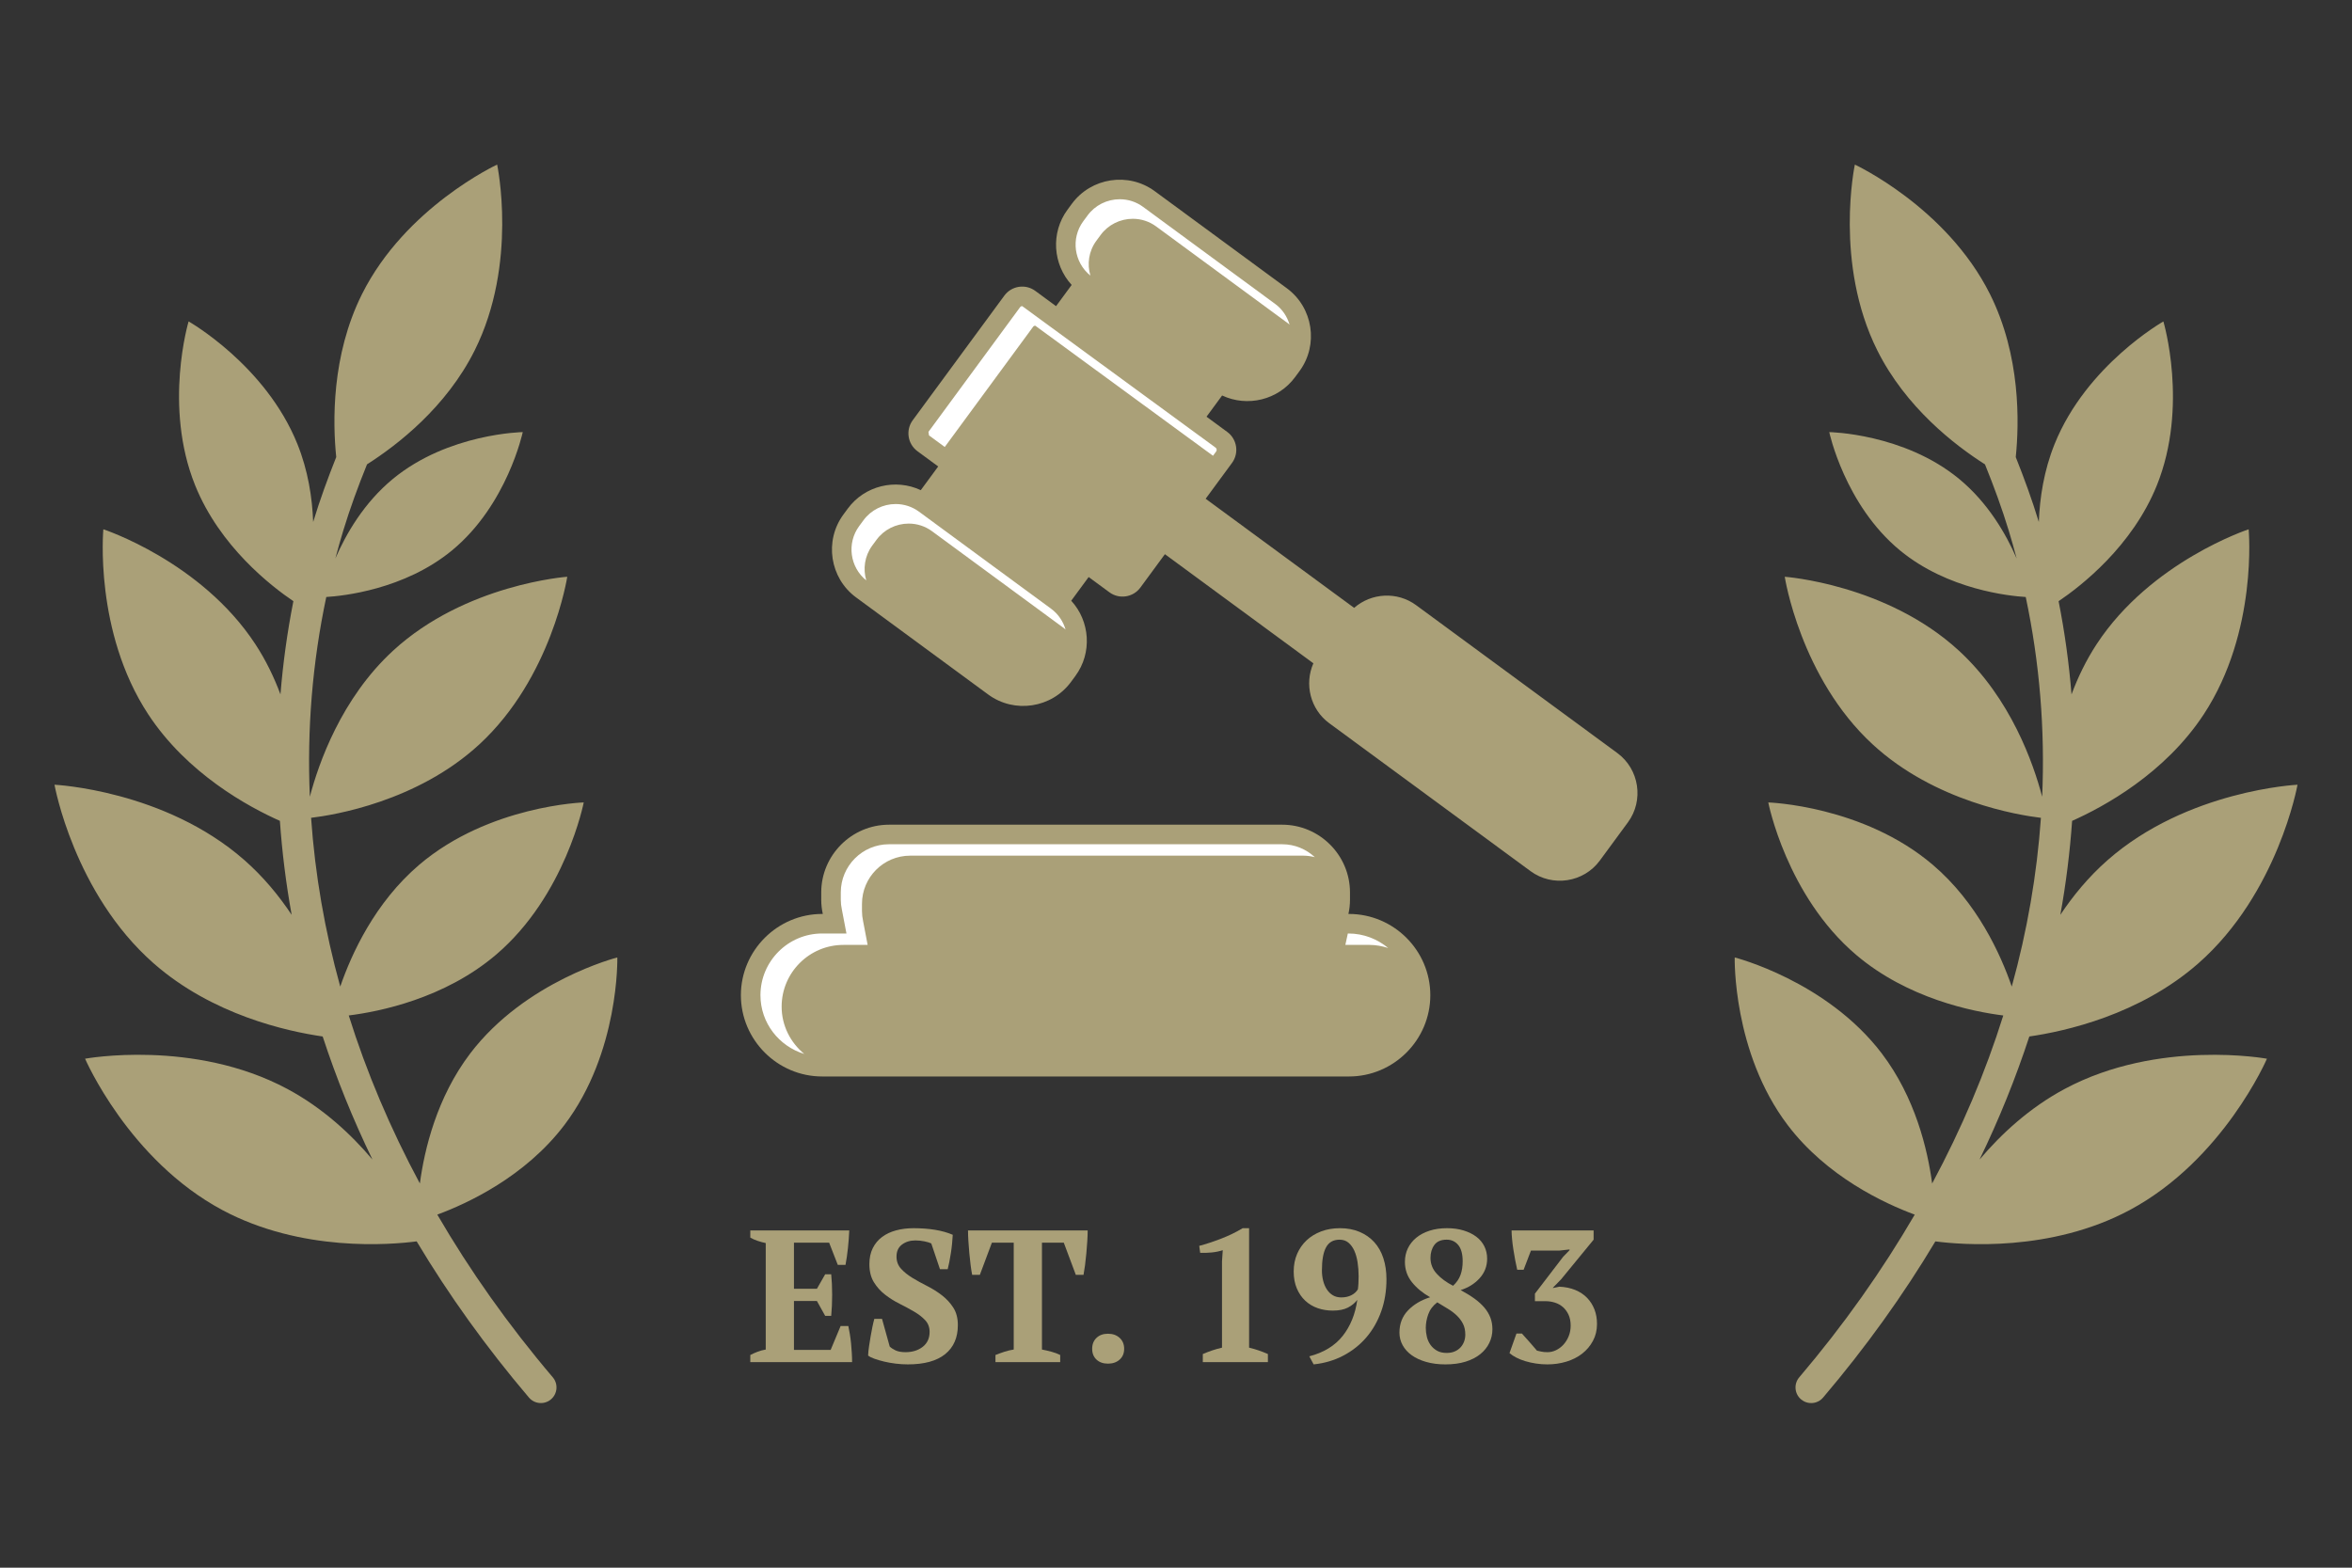 <?xml version="1.0" encoding="utf-8"?>
<!-- Generator: Adobe Illustrator 21.0.2, SVG Export Plug-In . SVG Version: 6.00 Build 0)  -->
<svg version="1.1" id="Layer_1" xmlns="http://www.w3.org/2000/svg" xmlns:xlink="http://www.w3.org/1999/xlink" x="0px" y="0px"
	 width="225px" height="150px" viewBox="0 0 225 150" style="enable-background:new 0 0 225 150;" xml:space="preserve">
<rect x="0" y="0" width="225" height="150" fill="#333333" stroke="none"/>
<style type="text/css">
	.st0{fill:#AAA078;}
	.st1{fill:#FFFFFF;}
</style>
<g>
	<g>
		<path class="st0" d="M44.973,100.81c-3.186,4.199-4.367,9.149-4.807,12.429c-2.822-5.258-5.099-10.635-6.804-16.077
			c2.914-0.365,9.154-1.611,14.085-5.809c6.662-5.67,8.395-14.575,8.395-14.575s-9.067,0.289-15.729,5.959
			c-4.26,3.626-6.499,8.565-7.564,11.662c-1.482-5.351-2.413-10.752-2.789-16.149c2.173-0.259,10.156-1.551,16.091-7.022
			c6.928-6.386,8.415-16.043,8.415-16.043s-9.746,0.697-16.674,7.083c-4.95,4.563-7.115,10.778-7.951,13.965
			c-0.281-6.419,0.24-12.82,1.572-19.112c1.544-0.094,7.453-0.692,12.022-4.453c5.298-4.362,6.773-11.324,6.773-11.324
			s-7.116,0.11-12.414,4.471c-2.778,2.287-4.498,5.282-5.512,7.62c0.236-0.892,0.487-1.781,0.756-2.668
			c0.652-2.143,1.431-4.26,2.273-6.338c2.922-1.86,7.582-5.466,10.297-10.9c4.164-8.333,2.151-17.782,2.151-17.782
			s-8.765,4.063-12.929,12.396c-2.942,5.887-2.8,12.314-2.464,15.59c-0.806,2.025-1.559,4.081-2.192,6.163
			c-0.005,0.016-0.009,0.032-0.014,0.048c-0.089-2.331-0.488-4.921-1.508-7.457c-3.046-7.568-10.409-11.733-10.409-11.733
			s-2.425,8.104,0.621,15.672c2.358,5.859,7.29,9.668,9.403,11.094c-0.585,2.955-0.994,5.931-1.236,8.92
			c-0.604-1.621-1.386-3.257-2.413-4.822C19.221,53.702,9.887,50.644,9.887,50.644s-0.907,9.78,4.291,17.699
			c3.735,5.689,9.589,8.859,12.597,10.199c0.212,3,0.584,6,1.127,8.992c-1.216-1.826-2.699-3.635-4.519-5.234
			c-7.638-6.713-18.17-7.215-18.17-7.215s1.851,10.381,9.489,17.093c5.603,4.924,12.748,6.502,16.166,6.995
			c1.3,3.967,2.884,7.9,4.761,11.774c-2.053-2.427-4.757-4.944-8.153-6.761c-8.966-4.796-19.336-2.886-19.336-2.886
			s4.167,9.686,13.133,14.482c7.555,4.041,16.082,3.323,18.586,2.996c3.067,5.13,6.65,10.129,10.741,14.943
			c0.192,0.228,0.438,0.382,0.703,0.463c0.471,0.143,1.003,0.051,1.406-0.291c0.63-0.535,0.707-1.48,0.172-2.109
			c-4.254-5.006-7.935-10.218-11.047-15.567c2.885-1.067,8.396-3.618,12.153-8.568c5.288-6.969,5.068-16.038,5.068-16.038
			S50.262,93.841,44.973,100.81z"/>
		<path class="st0" d="M197.524,104.187c-3.395,1.816-6.099,4.333-8.152,6.76c1.877-3.875,3.462-7.807,4.761-11.774
			c3.418-0.494,10.563-2.071,16.166-6.995c7.638-6.713,9.489-17.093,9.489-17.093s-10.532,0.503-18.17,7.215
			c-1.82,1.6-3.303,3.408-4.519,5.234c0.543-2.992,0.915-5.993,1.127-8.992c3.009-1.34,8.863-4.509,12.597-10.199
			c5.198-7.919,4.291-17.699,4.291-17.699s-9.334,3.058-14.532,10.976c-1.027,1.565-1.809,3.201-2.413,4.822
			c-0.242-2.989-0.651-5.965-1.236-8.919c2.113-1.426,7.045-5.235,9.403-11.094c3.046-7.568,0.621-15.672,0.621-15.672
			s-7.363,4.166-10.408,11.733c-1.021,2.536-1.419,5.126-1.508,7.457c-0.005-0.016-0.009-0.032-0.014-0.048
			c-0.634-2.082-1.386-4.137-2.193-6.163c0.336-3.276,0.478-9.703-2.463-15.59c-4.164-8.333-12.929-12.396-12.929-12.396
			s-2.013,9.448,2.151,17.782c2.716,5.434,7.376,9.041,10.298,10.9c0.842,2.078,1.62,4.195,2.273,6.338
			c0.27,0.886,0.52,1.776,0.757,2.668c-1.014-2.338-2.734-5.334-5.512-7.621c-5.298-4.362-12.414-4.471-12.414-4.471
			s1.475,6.962,6.773,11.324c4.569,3.761,10.478,4.359,12.022,4.453c1.332,6.292,1.853,12.693,1.572,19.112
			c-0.837-3.187-3.001-9.403-7.952-13.965c-6.928-6.386-16.674-7.083-16.674-7.083s1.487,9.657,8.415,16.043
			c5.935,5.47,13.918,6.763,16.091,7.022c-0.376,5.397-1.307,10.798-2.789,16.149c-1.065-3.097-3.303-8.036-7.564-11.662
			c-6.662-5.67-15.728-5.959-15.728-5.959s1.734,8.905,8.395,14.575c4.931,4.197,11.171,5.443,14.085,5.809
			c-1.704,5.441-3.981,10.819-6.804,16.077c-0.44-3.281-1.621-8.23-4.807-12.429c-5.288-6.969-14.081-9.199-14.081-9.199
			s-0.22,9.069,5.068,16.038c3.756,4.95,9.267,7.501,12.153,8.568c-3.112,5.349-6.793,10.561-11.047,15.567
			c-0.536,0.63-0.459,1.574,0.172,2.109c0.402,0.342,0.935,0.434,1.406,0.291c0.266-0.081,0.511-0.235,0.703-0.463
			c4.091-4.814,7.674-9.813,10.741-14.943c2.505,0.327,11.032,1.045,18.586-2.996c8.966-4.796,13.133-14.482,13.133-14.482
			S206.49,99.391,197.524,104.187z"/>
	</g>
	<g>
		<path class="st0" d="M129.054,87.449h-0.059c0.095-0.439,0.149-0.891,0.149-1.357V85.39c0-3.564-2.916-6.481-6.481-6.481h-37.62
			c-3.564,0-6.481,2.916-6.481,6.481v0.701c0,0.466,0.055,0.919,0.149,1.357h-0.059c-4.277,0-7.776,3.499-7.776,7.776
			c0,4.276,3.499,7.776,7.776,7.776h50.401c4.277,0,7.776-3.499,7.776-7.776C136.83,90.948,133.331,87.449,129.054,87.449z"/>
		<path class="st0" d="M154.721,72.055l-19.254-14.153c-1.818-1.336-4.293-1.169-5.927,0.26l-14.203-10.44l2.523-3.432
			c0.689-0.937,0.486-2.268-0.452-2.957l-1.988-1.462l1.492-2.03c2.4,1.129,5.359,0.448,6.986-1.765l0.417-0.567
			c1.847-2.513,1.302-6.08-1.211-7.928l-12.64-9.291c-2.513-1.847-6.08-1.302-7.928,1.211l-0.417,0.567
			c-1.627,2.213-1.394,5.241,0.4,7.195l-1.492,2.03l-1.988-1.462c-0.938-0.689-2.268-0.486-2.957,0.451l-8.77,11.931
			c-0.689,0.937-0.486,2.268,0.452,2.957l1.988,1.462l-1.666,2.267c-2.4-1.129-5.359-0.447-6.986,1.766l-0.417,0.568
			c-1.847,2.513-1.302,6.08,1.211,7.927l12.64,9.291c2.513,1.847,6.08,1.302,7.927-1.211l0.417-0.567
			c1.627-2.213,1.394-5.241-0.4-7.194l1.666-2.267l1.989,1.462c0.937,0.689,2.268,0.486,2.957-0.452l2.349-3.196l14.203,10.44
			c-0.876,1.987-0.297,4.399,1.521,5.735l19.254,14.153c2.1,1.544,5.082,1.089,6.626-1.012l2.69-3.66
			C157.276,76.581,156.821,73.599,154.721,72.055z"/>
	</g>
</g>
<path class="st1" d="M124.69,81.872h-37.62c-2.542,0-4.61,2.068-4.61,4.61v0.7c0,0.309,0.037,0.632,0.108,0.961l0.433,2.268h-2.321
	c-3.256,0-5.906,2.65-5.906,5.906c0,1.829,0.853,3.444,2.162,4.528c-2.416-0.74-4.189-2.964-4.189-5.62
	c0-3.256,2.65-5.906,5.906-5.906h2.321l-0.433-2.268c-0.071-0.329-0.108-0.652-0.108-0.961v-0.7c0-2.542,2.069-4.61,4.61-4.61h37.62
	c1.205,0,2.295,0.476,3.118,1.236C125.43,81.93,125.068,81.872,124.69,81.872z"/>
<path class="st1" d="M131.022,90.411h-2.321l0.237-1.091h0.057c1.46,0,2.772,0.534,3.804,1.386
	C132.235,90.531,131.646,90.411,131.022,90.411z"/>
<path class="st1" d="M103.626,21.175l0.419-0.567c0.711-0.967,1.858-1.544,3.072-1.544c0.813,0,1.588,0.254,2.238,0.733
	l12.643,9.292c0.67,0.493,1.135,1.187,1.368,1.979c-0.042-0.034-0.077-0.076-0.12-0.108l-12.643-9.292
	c-0.65-0.479-1.425-0.733-2.238-0.733c-1.213,0-2.361,0.577-3.072,1.544l-0.418,0.567c-0.729,0.993-0.889,2.224-0.565,3.324
	C102.742,25.103,102.422,22.815,103.626,21.175z"/>
<path class="st1" d="M101.807,60.123l-12.643-9.292c-0.65-0.479-1.425-0.733-2.236-0.733c-1.213,0-2.363,0.577-3.074,1.546
	l-0.417,0.565c-0.73,0.995-0.891,2.226-0.567,3.326c-1.566-1.267-1.886-3.554-0.68-5.197l0.417-0.565
	c0.711-0.968,1.86-1.546,3.073-1.546c0.811,0,1.586,0.254,2.237,0.733l12.643,9.292c0.694,0.511,1.15,1.218,1.376,1.988
	C101.891,60.202,101.855,60.158,101.807,60.123z"/>
<path class="st1" d="M99.037,31.163c-0.04,0-0.137,0.011-0.201,0.097l-8.458,11.509l-1.505-1.107L88.82,41.32l8.769-11.932
	c0.064-0.086,0.161-0.097,0.201-0.097l18.508,13.549c0.093,0.068,0.122,0.249,0.055,0.342l-0.314,0.427L99.037,31.163z"/>
<g>
	<path class="st0" d="M81.244,117.733c-0.024,0.54-0.066,1.098-0.126,1.674c-0.061,0.576-0.139,1.116-0.234,1.62h-0.738
		l-0.828-2.124h-3.365v4.41h2.195l0.792-1.387h0.576c0.06,0.588,0.09,1.242,0.09,1.962c0,0.721-0.03,1.393-0.09,2.017h-0.576
		l-0.792-1.422h-2.195v4.68h3.51l0.954-2.286h0.737c0.048,0.229,0.097,0.486,0.145,0.774s0.087,0.585,0.117,0.891
		c0.029,0.306,0.054,0.615,0.071,0.927c0.019,0.312,0.027,0.601,0.027,0.864h-9.738v-0.684c0.204-0.108,0.433-0.21,0.685-0.307
		c0.252-0.096,0.516-0.168,0.792-0.216v-10.188c-0.24-0.048-0.495-0.117-0.766-0.207c-0.27-0.091-0.507-0.195-0.711-0.315v-0.684
		H81.244z"/>
	<path class="st0" d="M85.113,128.839c0.132,0.133,0.318,0.255,0.558,0.369c0.24,0.114,0.559,0.171,0.954,0.171
		c0.66,0,1.209-0.171,1.647-0.513c0.438-0.342,0.657-0.819,0.657-1.432c0-0.443-0.142-0.815-0.423-1.115
		c-0.282-0.3-0.64-0.576-1.071-0.828c-0.433-0.252-0.895-0.501-1.386-0.747c-0.492-0.246-0.954-0.537-1.387-0.873
		c-0.432-0.336-0.789-0.735-1.07-1.197c-0.282-0.462-0.424-1.035-0.424-1.719c0-0.588,0.108-1.098,0.324-1.53
		c0.216-0.432,0.514-0.789,0.892-1.07c0.378-0.282,0.824-0.492,1.341-0.631c0.516-0.138,1.073-0.207,1.674-0.207
		c0.731,0,1.413,0.052,2.043,0.153c0.63,0.103,1.197,0.261,1.701,0.478c-0.013,0.239-0.033,0.516-0.063,0.827
		c-0.03,0.312-0.069,0.621-0.117,0.928c-0.048,0.306-0.099,0.594-0.152,0.863c-0.054,0.271-0.105,0.495-0.153,0.676h-0.738
		l-0.831-2.467c-0.145-0.071-0.358-0.138-0.642-0.197c-0.283-0.061-0.576-0.091-0.877-0.091c-0.507,0-0.935,0.133-1.284,0.396
		s-0.523,0.648-0.523,1.152c0,0.456,0.144,0.843,0.433,1.161c0.289,0.317,0.65,0.608,1.084,0.872
		c0.433,0.265,0.905,0.525,1.417,0.783c0.512,0.259,0.983,0.556,1.417,0.892s0.795,0.729,1.084,1.179
		c0.288,0.45,0.433,1.005,0.433,1.665c0,1.2-0.404,2.127-1.215,2.781c-0.81,0.654-2.001,0.98-3.572,0.98
		c-0.385,0-0.771-0.024-1.161-0.072c-0.391-0.048-0.76-0.113-1.107-0.197s-0.657-0.174-0.927-0.271
		c-0.271-0.096-0.472-0.198-0.604-0.306c0.012-0.276,0.042-0.573,0.091-0.892c0.048-0.317,0.099-0.636,0.152-0.953
		c0.055-0.318,0.111-0.621,0.171-0.909c0.061-0.288,0.12-0.54,0.181-0.756h0.737L85.113,128.839z"/>
	<path class="st0" d="M101.422,130.333h-6.192v-0.684c0.24-0.097,0.514-0.195,0.819-0.298c0.306-0.102,0.615-0.177,0.927-0.225
		v-10.224h-2.088l-1.152,3.078h-0.737c-0.049-0.24-0.097-0.546-0.145-0.918s-0.09-0.757-0.126-1.152
		c-0.036-0.396-0.065-0.789-0.09-1.179c-0.024-0.391-0.036-0.724-0.036-0.999h11.448c0,0.288-0.012,0.624-0.036,1.008
		s-0.054,0.773-0.09,1.17c-0.036,0.396-0.078,0.777-0.126,1.143c-0.048,0.366-0.097,0.676-0.145,0.928h-0.737l-1.152-3.078h-2.088
		v10.224c0.312,0.061,0.621,0.132,0.927,0.216c0.307,0.084,0.579,0.187,0.819,0.307V130.333z"/>
	<path class="st0" d="M104.481,129.055c0-0.432,0.138-0.779,0.414-1.044c0.275-0.264,0.642-0.396,1.098-0.396
		s0.828,0.132,1.116,0.396c0.288,0.265,0.432,0.612,0.432,1.044c0,0.433-0.144,0.777-0.432,1.035s-0.66,0.387-1.116,0.387
		s-0.822-0.129-1.098-0.387C104.619,129.832,104.481,129.487,104.481,129.055z"/>
	<path class="st0" d="M121.293,130.333h-6.228v-0.774c0.3-0.132,0.603-0.248,0.909-0.351c0.306-0.102,0.614-0.189,0.927-0.261
		v-8.263l0.072-1.062c-0.337,0.108-0.685,0.18-1.044,0.216c-0.36,0.036-0.732,0.048-1.116,0.036l-0.09-0.666
		c0.636-0.168,1.328-0.396,2.079-0.684c0.749-0.288,1.442-0.624,2.078-1.009h0.612v11.431c0.3,0.071,0.6,0.159,0.9,0.261
		c0.3,0.103,0.6,0.219,0.899,0.351V130.333z"/>
	<path class="st0" d="M123.759,121.657c0-0.612,0.108-1.17,0.324-1.674s0.52-0.939,0.909-1.306c0.39-0.365,0.855-0.65,1.395-0.854
		c0.54-0.204,1.141-0.307,1.801-0.307c0.695,0,1.319,0.117,1.872,0.352c0.552,0.233,1.02,0.561,1.403,0.98
		c0.384,0.421,0.676,0.934,0.873,1.539c0.198,0.606,0.297,1.275,0.297,2.007c0,1.116-0.168,2.146-0.504,3.088
		c-0.336,0.941-0.81,1.77-1.422,2.483s-1.347,1.296-2.205,1.746c-0.857,0.45-1.803,0.729-2.835,0.837l-0.414-0.773
		c1.38-0.36,2.442-1.009,3.187-1.944c0.743-0.937,1.212-2.088,1.403-3.456c-0.228,0.3-0.527,0.546-0.899,0.738
		c-0.372,0.191-0.853,0.288-1.44,0.288c-0.516,0-0.999-0.078-1.449-0.234c-0.449-0.156-0.846-0.393-1.188-0.711
		c-0.342-0.317-0.612-0.711-0.81-1.179C123.858,122.809,123.759,122.269,123.759,121.657z M126.459,121.549
		c0,0.349,0.039,0.679,0.117,0.99c0.078,0.312,0.195,0.588,0.351,0.828c0.156,0.24,0.349,0.429,0.576,0.566
		c0.229,0.139,0.498,0.207,0.811,0.207c0.359,0,0.678-0.068,0.954-0.207c0.275-0.138,0.485-0.326,0.63-0.566
		c0.023-0.156,0.042-0.348,0.054-0.576c0.012-0.228,0.018-0.45,0.018-0.666c0-0.468-0.033-0.915-0.099-1.341
		c-0.066-0.426-0.171-0.798-0.314-1.116c-0.145-0.317-0.331-0.573-0.559-0.765c-0.228-0.192-0.51-0.288-0.846-0.288
		c-0.601,0-1.032,0.243-1.296,0.729C126.591,119.83,126.459,120.565,126.459,121.549z"/>
	<path class="st0" d="M133.875,127.507c0-0.84,0.271-1.545,0.811-2.115c0.54-0.569,1.247-0.992,2.124-1.269
		c-0.721-0.408-1.303-0.891-1.746-1.449c-0.444-0.558-0.666-1.203-0.666-1.935c0-0.468,0.093-0.897,0.278-1.287
		c0.187-0.39,0.453-0.729,0.802-1.018c0.348-0.287,0.771-0.513,1.269-0.675s1.059-0.243,1.683-0.243
		c0.576,0,1.102,0.072,1.575,0.217c0.474,0.144,0.879,0.342,1.215,0.594s0.595,0.558,0.774,0.918s0.27,0.756,0.27,1.188
		c0,0.721-0.24,1.345-0.72,1.872c-0.479,0.528-1.086,0.906-1.817,1.135c0.516,0.275,0.963,0.552,1.341,0.827
		c0.378,0.276,0.692,0.564,0.944,0.864s0.441,0.618,0.567,0.954s0.189,0.702,0.189,1.098c0,0.469-0.1,0.906-0.298,1.314
		c-0.197,0.408-0.485,0.765-0.863,1.071c-0.378,0.306-0.847,0.546-1.404,0.72s-1.203,0.261-1.935,0.261
		c-0.673,0-1.281-0.078-1.827-0.233c-0.547-0.156-1.009-0.369-1.387-0.64c-0.378-0.27-0.669-0.591-0.873-0.963
		S133.875,127.939,133.875,127.507z M140.175,127.705c0-0.408-0.074-0.756-0.222-1.044c-0.148-0.288-0.344-0.549-0.586-0.783
		c-0.243-0.234-0.527-0.45-0.853-0.647c-0.326-0.198-0.666-0.405-1.021-0.621c-0.42,0.323-0.708,0.708-0.864,1.151
		c-0.156,0.444-0.233,0.876-0.233,1.296c0,0.288,0.035,0.576,0.106,0.864s0.188,0.543,0.348,0.765
		c0.16,0.223,0.365,0.405,0.615,0.55c0.25,0.144,0.559,0.216,0.927,0.216c0.298,0,0.556-0.048,0.776-0.145
		c0.22-0.096,0.404-0.225,0.553-0.387s0.261-0.348,0.339-0.558C140.137,128.152,140.175,127.933,140.175,127.705z M136.845,120.361
		c0,0.575,0.201,1.083,0.604,1.521c0.401,0.438,0.921,0.819,1.557,1.144c0.336-0.312,0.573-0.657,0.711-1.035
		s0.207-0.813,0.207-1.306c0-0.695-0.141-1.215-0.423-1.557s-0.651-0.513-1.106-0.513c-0.54,0-0.934,0.168-1.18,0.504
		S136.845,119.869,136.845,120.361z"/>
	<path class="st0" d="M148.041,129.379c0.276,0,0.546-0.062,0.81-0.188c0.265-0.126,0.501-0.304,0.712-0.531
		c0.209-0.228,0.378-0.498,0.504-0.811c0.126-0.312,0.188-0.647,0.188-1.008c0-0.407-0.069-0.759-0.207-1.053
		s-0.318-0.537-0.54-0.729c-0.222-0.191-0.477-0.333-0.765-0.423s-0.576-0.135-0.864-0.135h-1.044v-0.72l2.7-3.528l0.612-0.63
		v-0.072l-0.973,0.108h-2.718l-0.702,1.836h-0.612c-0.06-0.252-0.123-0.552-0.188-0.9c-0.066-0.348-0.126-0.695-0.18-1.044
		c-0.055-0.348-0.097-0.684-0.126-1.008c-0.03-0.324-0.045-0.594-0.045-0.81h7.848v0.882l-3.114,3.798l-0.773,0.792v0.036
		l0.611-0.126c0.564,0.024,1.071,0.129,1.521,0.314c0.45,0.187,0.828,0.438,1.134,0.756c0.306,0.318,0.54,0.688,0.702,1.107
		s0.243,0.882,0.243,1.386c0,0.601-0.13,1.141-0.388,1.62c-0.258,0.48-0.603,0.889-1.034,1.225
		c-0.433,0.336-0.937,0.591-1.513,0.765s-1.182,0.261-1.817,0.261c-0.36,0-0.721-0.026-1.08-0.081
		c-0.36-0.054-0.699-0.129-1.018-0.225c-0.317-0.096-0.605-0.21-0.863-0.342c-0.259-0.132-0.478-0.276-0.657-0.433l0.666-1.872
		h0.521c0.072,0.084,0.171,0.195,0.297,0.333c0.126,0.139,0.258,0.285,0.396,0.441c0.138,0.156,0.272,0.312,0.405,0.468
		c0.132,0.156,0.245,0.288,0.342,0.396c0.12,0.023,0.255,0.054,0.405,0.09C147.588,129.361,147.789,129.379,148.041,129.379z"/>
</g>
</svg>
